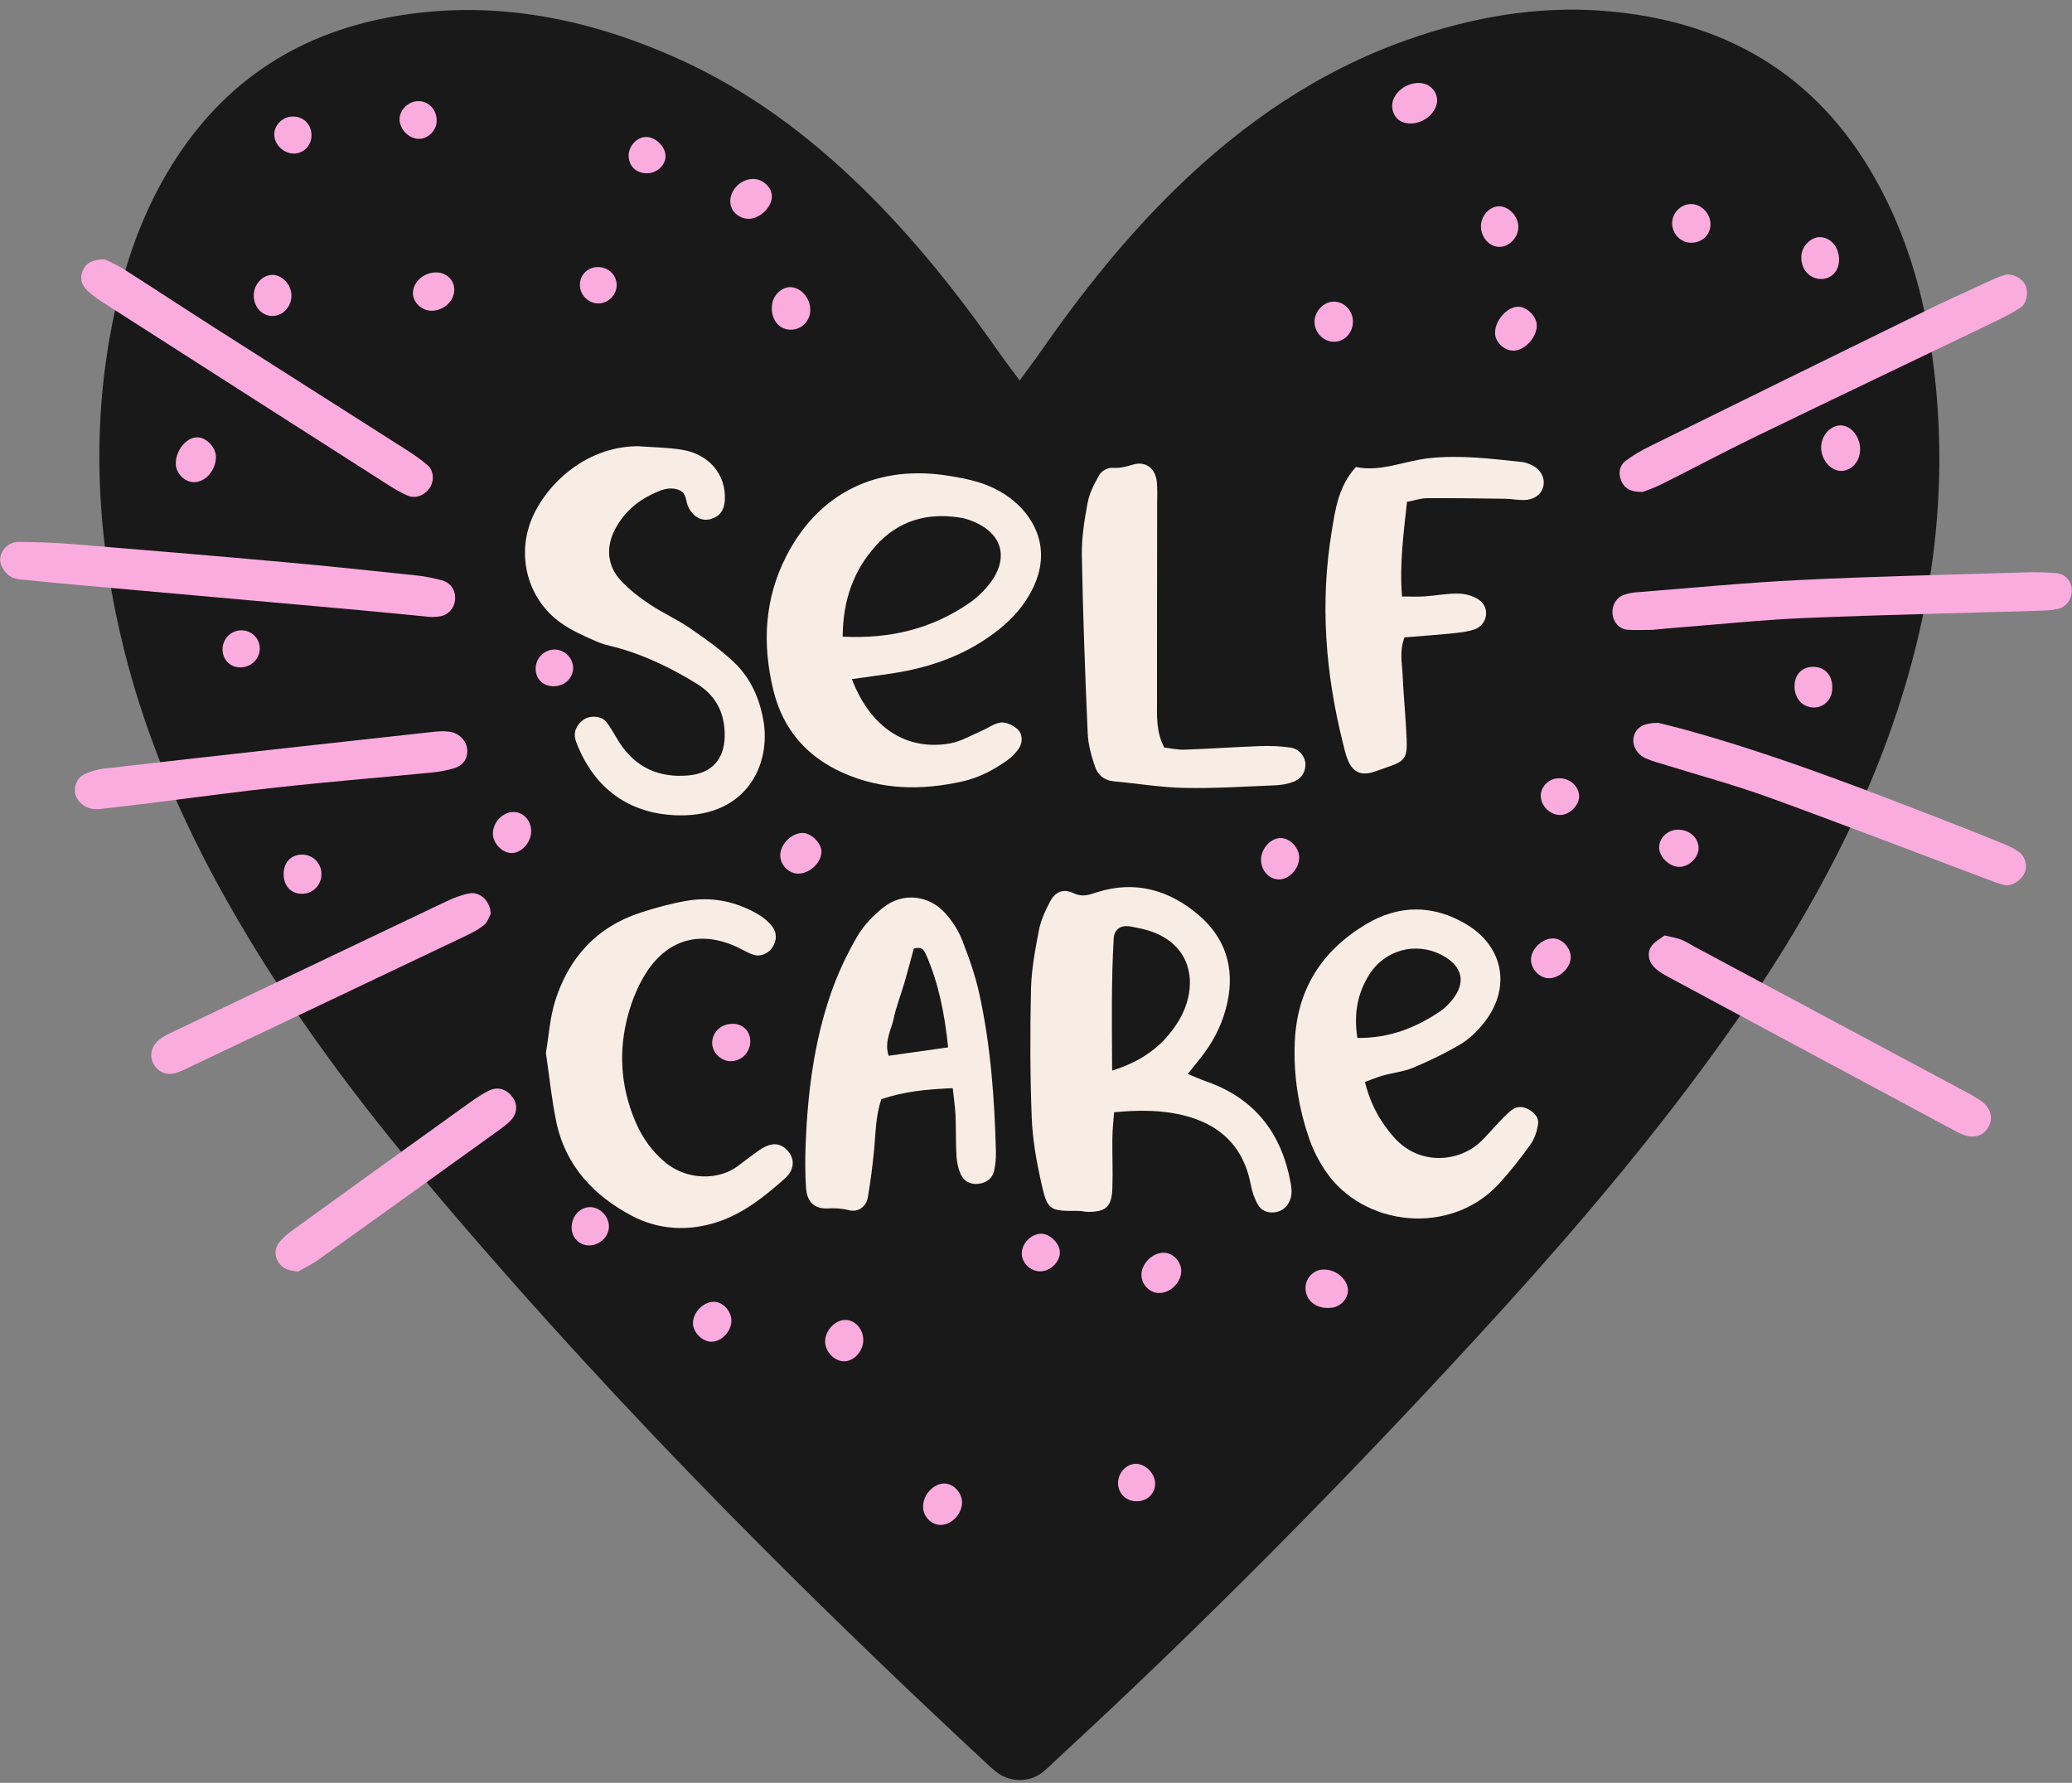 <?xml version="1.0" encoding="UTF-8" standalone="no"?><svg xmlns="http://www.w3.org/2000/svg" xmlns:xlink="http://www.w3.org/1999/xlink" data-name="Шар 2" fill="#000000" height="1071" preserveAspectRatio="xMidYMid meet" version="1" viewBox="-0.1 -5.8 1244.9 1071.0" width="1244.9" zoomAndPan="magnify"><rect x="-0.1" y="-5.8" width="1244.9" height="1071.0" fill="#808080" stroke="none"/><g data-name="Шар 1"><g><g id="change1_1"><path d="m612.555,222.75c4.912-6.75,8.981-12.136,12.836-17.671,24.416-35.06,50.937-68.388,81.622-98.212,40.006-38.884,85.102-69.87,138.104-88.62,38.26-13.535,77.576-20.62,118.073-17.528,71.722,5.476,127.746,37.283,163.56,101.159,18.634,33.235,29.009,69.235,34.167,106.768,12.003,87.331-2.38,171.023-35.69,251.947-26.422,64.191-63.094,122.421-104.337,177.933-41.558,55.935-87.141,108.518-134.287,159.743-80.287,87.233-163.568,171.508-250.754,251.883-3.226,2.974-6.303,6.143-9.745,8.845-7.904,6.206-19.511,6.014-27.604-.313-2.465-1.927-4.74-4.104-7.035-6.238-120.426-111.954-235.772-228.812-341.242-355.114-42.245-50.59-81.039-103.711-113.555-161.216-28.836-50.997-51.6-104.412-64.649-161.698-14.962-65.683-17.298-131.548-2.136-197.551,6.774-29.488,17.173-57.601,33.205-83.421C134.765,42.43,180.574,13.07,239.719,3.544c58.304-9.391,113.344,1.778,166.448,25.408,42.297,18.822,78.904,45.961,111.911,78.196,31.077,30.35,57.922,64.189,82.728,99.734,3.506,5.024,7.287,9.857,11.75,15.867Z" fill="#191919"/></g><g id="change2_1"><path d="m1105.133,249.771c6.176-.478,11.975,5.877,12.356,13.539.341,6.86-3.852,12.642-9.914,13.67-6.219,1.055-12.523-4.792-13.411-12.44-.84-7.228,4.382-14.259,10.969-14.769Z" fill="#faacdf"/></g><g id="change2_2"><path d="m923.245,189.541c.034,7.124-6.847,14.896-13.54,15.293-5.479.325-11.098-4.526-11.51-9.936-.59-7.765,7.274-16.799,14.309-16.437,5.078.261,10.717,6.078,10.741,11.08Z" fill="#faacdf"/></g><g id="change2_3"><path d="m129.634,269.211c-.353,8.115-6.76,14.969-13.679,14.632-5.441-.265-10.414-5.54-10.444-11.076-.043-7.929,6.129-15.64,12.675-15.836,5.731-.172,11.71,6.243,11.448,12.281Z" fill="#faacdf"/></g><g id="change2_4"><path d="m863.209,56.04c-1.615,9.072-13.227,15.088-21.45,11.112-4.248-2.054-6.455-7.693-4.916-12.562,2.334-7.38,11.898-12.333,19.213-9.95,4.856,1.582,8.006,6.603,7.153,11.4Z" fill="#faacdf"/></g><g id="change2_5"><path d="m794.444,756.877c7.095-.493,14.068,4.614,15.236,11.161.935,5.241-3.745,11.031-9.502,11.755-8.889,1.118-15.718-3.868-15.895-11.604-.134-5.831,4.432-10.914,10.161-11.313Z" fill="#faacdf"/></g><g id="change2_6"><path d="m475.45,166.727c6.612.659,11.912,7.701,11.228,14.921-.622,6.567-6.448,11.285-13.008,10.536-6.838-.781-11.042-7.398-9.826-15.462.868-5.753,6.396-10.514,11.606-9.995Z" fill="#faacdf"/></g><g id="change2_7"><path d="m479.481,519.023c-5.578-.023-10.615-5.002-10.78-10.658-.19-6.476,6.005-13.185,12.732-13.789,5.567-.499,12.407,6.25,11.989,11.83-.486,6.487-7.289,12.644-13.941,12.617Z" fill="#faacdf"/></g><g id="change2_8"><path d="m1093.983,136.678c6.6.525,11.366,6.986,10.817,14.662-.487,6.81-6.01,11.355-12.546,10.327-6.157-.969-10.289-6.451-10.086-13.38.187-6.349,6.01-12.071,11.815-11.609Z" fill="#faacdf"/></g><g id="change2_9"><path d="m175.014,171.597c.088,6.689-5,12.315-11.226,12.413-6.327.1-11.335-5.2-11.448-12.115-.108-6.575,5.097-12.483,11.087-12.585,5.904-.101,11.502,5.835,11.587,12.287Z" fill="#faacdf"/></g><g id="change2_10"><path d="m1088.993,419.209c-6.458-.415-10.978-5.735-10.913-12.846.066-7.224,4.812-11.869,11.806-11.554,7.368.332,11.754,6.26,10.743,14.52-.731,5.972-5.776,10.256-11.636,9.879Z" fill="#faacdf"/></g><g id="change2_11"><path d="m508.295,787.137c6.113.338,10.874,6.5,10.227,13.235-.636,6.613-6.492,12.143-12.27,11.586-6.154-.593-11.307-7.064-10.525-13.216.817-6.422,6.778-11.926,12.568-11.605Z" fill="#faacdf"/></g><g id="change2_12"><path d="m272.834,167.957c.147,6.623-5.723,12.478-12.938,12.905-6.428.381-12.275-5.109-11.879-11.152.43-6.56,6.716-11.895,13.969-11.856,6.03.032,10.721,4.401,10.847,10.103Z" fill="#faacdf"/></g><g id="change2_13"><path d="m800.851,175.416c6.32-.266,11.747,5.024,11.917,11.616.174,6.753-4.697,12.26-11.026,12.465-6.297.204-11.792-5.069-12.059-11.573-.256-6.244,5.11-12.254,11.168-12.509Z" fill="#faacdf"/></g><g id="change2_14"><path d="m912.15,130.221c.2,6.251-5.127,12.121-11.143,12.28-5.959.157-11.136-5.326-11.323-11.992-.181-6.45,4.996-12.346,10.867-12.376,5.793-.03,11.398,5.811,11.6,12.088Z" fill="#faacdf"/></g><g id="change2_15"><path d="m463.633,111.47c.528,6.092-5.714,13.089-12.55,14.07-5.69.816-11.527-3.373-12.298-8.829-1.041-7.363,5.239-14.56,13.104-15.018,5.623-.327,11.276,4.379,11.743,9.778Z" fill="#faacdf"/></g><g id="change2_16"><path d="m319.023,494.085c-.323,6.487-5.709,12.373-11.493,12.56-5.907.191-11.874-6.198-11.486-12.299.458-7.214,7.019-13.108,13.652-12.263,5.57.709,9.629,5.932,9.327,12.003Z" fill="#faacdf"/></g><g id="change2_17"><path d="m767.591,522.484c-6.206-.479-10.806-6.686-9.918-13.383.867-6.541,6.886-12.015,12.548-11.414,5.279.561,10.259,6.171,10.265,11.563.007,7.111-6.443,13.732-12.894,13.234Z" fill="#faacdf"/></g><g id="change2_18"><path d="m943.625,569.637c-.334,6.543-7.478,12.788-13.945,12.191-5.413-.5-10.231-6.159-9.922-11.652.365-6.486,7.564-12.77,13.991-12.213,5.265.456,10.153,6.235,9.875,11.674Z" fill="#faacdf"/></g><g id="change2_19"><path d="m695.602,770.932c-5.638-.354-10.285-5.823-9.87-11.616.488-6.811,7.377-12.995,13.967-12.538,5.59.388,10.339,6.008,9.905,11.72-.526,6.916-7.22,12.86-14.001,12.434Z" fill="#faacdf"/></g><g id="change2_20"><path d="m427.15,800.231c-5.332-.124-10.798-5.631-10.904-10.986-.135-6.816,6.735-13.524,13.299-12.986,5.324.437,10.119,6.264,9.783,11.891-.38,6.378-6.268,12.219-12.178,12.081Z" fill="#faacdf"/></g><g id="change2_21"><path d="m564.409,910.235c-5.511-.353-10.067-5.529-9.908-11.255.193-6.949,6.153-13.409,12.52-13.571,5.958-.152,11.434,6.05,10.863,12.301-.64,6.996-7.033,12.938-13.475,12.525Z" fill="#faacdf"/></g><g id="change2_22"><path d="m370.404,165.096c.228,5.713-4.425,10.884-10.213,11.352-6.452.521-12.159-5.025-11.885-11.552.249-5.95,5.026-10.373,11.079-10.259,6.043.114,10.785,4.615,11.019,10.458Z" fill="#faacdf"/></g><g id="change2_23"><path d="m1016.129,116.789c6.225.132,11.583,5.903,11.474,12.356-.111,6.544-5.716,11.39-12.535,10.836-5.701-.463-10.208-5.265-10.494-11.18-.313-6.481,5.139-12.149,11.554-12.012Z" fill="#faacdf"/></g><g id="change2_24"><path d="m143.552,395.105c-5.893-.347-10.128-5.125-9.925-11.199.219-6.567,5.763-11.535,12.277-11.003,5.837.477,10.262,5.413,10.067,11.228-.214,6.401-5.828,11.362-12.419,10.975Z" fill="#faacdf"/></g><g id="change2_25"><path d="m332.901,384.396c5.622-.134,10.811,4.506,11.309,10.111.564,6.363-4.503,11.729-11.274,11.938-6.269.194-10.821-3.802-11.188-9.821-.396-6.505,4.683-12.074,11.153-12.228Z" fill="#faacdf"/></g><g id="change2_26"><path d="m1007.423,492.628c6.805-.339,12.51,4.193,13.023,10.347.485,5.81-5.585,12.074-11.614,11.986-6.06-.089-12.066-5.938-12.091-11.778-.024-5.426,4.873-10.265,10.682-10.554Z" fill="#faacdf"/></g><g id="change2_27"><path d="m636.665,745.941c.442,5.924-5.4,11.906-11.723,12.003-5.665.087-10.929-4.813-11.136-10.367-.229-6.16,5.438-12.142,11.591-12.237,5.035-.077,10.881,5.423,11.267,10.601Z" fill="#faacdf"/></g><g id="change2_28"><path d="m181.586,507.586c6.421.074,11.482,5.3,11.444,11.816-.038,6.523-5.119,11.681-11.566,11.742-6.633.062-11.165-4.753-11.15-11.845.015-7.129,4.502-11.791,11.272-11.713Z" fill="#faacdf"/></g><g id="change2_29"><path d="m440.185,609.238c6.037.055,10.435,4.4,10.498,10.373.069,6.471-4.904,11.804-11.268,12.083-6.261.274-11.965-5.391-11.615-11.537.361-6.344,5.62-10.98,12.384-10.919Z" fill="#faacdf"/></g><g id="change2_30"><path d="m365.756,731.252c-.188,6.128-5.837,11.278-12.172,11.096-5.826-.167-10.205-4.75-10.222-10.697-.019-6.759,4.786-12.148,10.955-12.285,5.979-.133,11.628,5.737,11.439,11.886Z" fill="#faacdf"/></g><g id="change2_31"><path d="m262.244,67.314c-.288,5.614-5.531,10.519-11.003,10.295-6.157-.252-11.702-6.378-11.258-12.438.399-5.446,5.762-10.292,11.307-10.218,6.518.088,11.307,5.492,10.954,12.361Z" fill="#faacdf"/></g><g id="change2_32"><path d="m681.476,873.615c5.835-.606,12.008,4.982,12.428,11.25.389,5.8-3.969,10.683-9.956,11.157-6.178.489-11.113-3.155-12.143-8.966-1.128-6.365,3.503-12.8,9.671-13.441Z" fill="#faacdf"/></g><g id="change2_33"><path d="m948.646,471.825c.48,5.082-4.32,10.845-9.844,11.82-5.989,1.057-12.412-3.973-13.113-10.269-.625-5.618,3.712-10.846,9.588-11.557,6.655-.805,12.781,3.78,13.369,10.006Z" fill="#faacdf"/></g><g id="change2_34"><path d="m399.769,88.02c-.037,5.472-5.136,10.202-11.061,10.261-6.339.063-10.813-3.993-11.095-10.059-.268-5.766,4.293-11.198,9.827-11.705,5.827-.534,12.37,5.57,12.329,11.503Z" fill="#faacdf"/></g><g id="change2_35"><path d="m175.411,64.215c6.726-.268,11.774,4.721,11.641,11.506-.116,5.948-4.679,10.619-10.47,10.72-6.275.109-12.006-5.493-11.894-11.624.103-5.607,4.921-10.371,10.723-10.602Z" fill="#faacdf"/></g><g id="change2_36"><path d="m992.747,372.58c-6.363,0-10.768.304-15.111-.083-4.659-.414-7.935-3.922-8.743-8.454-.94-5.267,1.577-10.505,6.278-12.335,2.285-.889,4.795-1.437,7.244-1.63,33.074-2.602,66.118-5.853,99.242-7.468,45.035-2.196,90.131-3.164,135.204-4.551,6.243-.192,12.542-.143,18.747.476,5.445.542,8.952,5.025,9.062,10.246.109,5.157-3.158,10.014-8.242,11.195-3.609.838-7.417.994-11.147,1.108-46.966,1.442-93.951,2.434-140.896,4.372-25,1.032-49.934,3.658-74.895,5.604-6.244.487-12.476,1.129-16.744,1.519Z" fill="#faacdf"/></g><g id="change2_37"><path d="m258.91,364.866c-16.29-1.571-30.608-3.034-44.942-4.321-55.461-4.98-110.929-9.891-166.391-14.859-11.835-1.06-23.658-2.243-35.484-3.402-1.237-.121-2.492-.343-3.672-.724C3.798,340.07-.124,334.742.003,330.251c.154-5.469,4.893-10.502,11.057-10.483,10.634.033,21.297.381,31.894,1.245,42.412,3.458,84.816,7.022,127.198,10.833,26.794,2.409,53.549,5.257,80.304,8.073,4.961.522,9.903,1.588,14.738,2.85,5.386,1.405,8.343,5.765,8.154,11.101-.186,5.245-3.784,9.65-8.939,10.573-2.443.438-4.973.388-5.5.424Z" fill="#faacdf"/></g><g id="change2_38"><path d="m986.879,289.724c-7.753.125-11.18-2.468-12.96-6.829-1.81-4.434-1.058-9.035,2.805-11.935,4.457-3.345,9.39-6.173,14.403-8.644,55.009-27.113,110.054-54.152,165.138-81.112,11.8-5.775,23.78-11.188,35.712-16.691,3.973-1.832,7.958-3.742,12.117-5.041,4.519-1.411,10.644,1.731,12.619,5.886,2.08,4.378,1.092,11.018-2.942,13.669-5.196,3.415-10.829,6.222-16.449,8.926-47.382,22.798-94.865,45.386-142.185,68.313-19.15,9.279-37.932,19.315-56.962,28.845-4.391,2.199-9.115,3.733-11.296,4.612Z" fill="#faacdf"/></g><g id="change2_39"><path d="m996.227,428.442c2.809.704,8.261,1.97,13.657,3.438,54.356,14.791,106.781,35.131,159.2,55.479,11.068,4.296,22.11,8.666,33.109,13.136,3.454,1.404,6.938,2.93,10.038,4.963,4.516,2.962,6.051,8.794,4.028,13.237-2.001,4.395-7.755,8.205-12.119,7.151-4.83-1.166-9.472-3.148-14.148-4.904-42.703-16.039-85.265-32.465-128.149-48.006-19.943-7.227-40.505-12.744-60.779-19.059-4.173-1.3-8.475-2.344-12.434-4.134-5.792-2.619-8.591-8.754-6.912-13.844,1.583-4.8,5.737-7.44,14.509-7.459Z" fill="#faacdf"/></g><g id="change2_40"><path d="m62.826,149.996c2.529,1.283,7.124,3.162,11.247,5.785,17.953,11.423,35.709,23.157,53.647,34.604,38.511,24.576,77.108,49.018,115.621,73.591,4.726,3.016,9.463,6.152,13.627,9.869,3.816,3.405,3.817,9.766.879,13.784-3.184,4.354-8.515,6.307-13.168,4.243-3.985-1.768-7.807-3.991-11.49-6.342-56.974-36.377-113.924-72.792-170.838-109.263-3.665-2.348-7.358-4.863-10.378-7.947-3.193-3.261-4.371-7.345-2.119-12.039,2.222-4.631,5.945-6.092,12.971-6.285Z" fill="#faacdf"/></g><g id="change2_41"><path d="m265.622,433.467c1.067.072,2.959.025,4.785.354,5.955,1.073,10.296,6.068,10.264,11.622-.03,5.175-2.97,8.985-8.844,10.556-4.204,1.124-8.551,1.909-12.884,2.33-29.82,2.891-59.685,5.35-89.472,8.536-25.432,2.72-50.778,6.239-76.166,9.379-11.153,1.38-22.31,2.741-33.477,3.995-1.813.203-3.737.009-5.535-.36-4.821-.992-9.357-5.891-9.414-10.398-.059-4.72,1.976-8.615,6.402-10.489,3.39-1.436,7.054-2.586,10.695-3.007,36.582-4.233,73.181-8.311,109.781-12.387,29.77-3.315,59.547-6.568,89.322-9.838,1.241-.136,2.494-.163,4.544-.291Z" fill="#faacdf"/></g><g id="change2_42"><path d="m999.997,556.145c3.958.962,7.074,1.398,9.931,2.502,2.891,1.117,5.52,2.906,8.276,4.38,52.919,28.309,105.845,56.606,158.754,84.934,4.407,2.36,8.896,4.645,13.006,7.462,6.193,4.245,7.752,10.775,4.38,16.241-3.039,4.926-8.593,6.584-14.811,4.226-2.331-.884-4.55-2.093-6.755-3.275-56.758-30.43-113.517-60.858-170.234-91.364-3.269-1.758-6.691-3.712-9.136-6.398-3.112-3.42-3.992-8.22-1.323-12.17,1.888-2.793,5.364-4.513,7.912-6.538Z" fill="#faacdf"/></g><g id="change2_43"><path d="m294.709,543.255c-.796,1.413-1.729,4.701-3.895,6.532-3.27,2.763-7.269,4.783-11.183,6.647-54.144,25.791-108.326,51.502-162.501,77.228-3.386,1.608-6.692,3.45-10.205,4.707-6.268,2.241-11.718.311-14.609-4.759-3.196-5.605-1.365-11.921,4.919-16.049,2.596-1.705,5.474-3.004,8.29-4.35,54.107-25.845,108.208-51.702,162.368-77.436,4.464-2.121,9.225-3.986,14.05-4.889,6.315-1.182,12.7,4.653,12.767,12.369Z" fill="#faacdf"/></g><g id="change2_44"><path d="m178.879,758.085c-6.836-.762-10.462-2.523-12.486-7.135-1.732-3.946-.94-7.553,1.412-10.523,2.271-2.868,5.247-5.291,8.242-7.456,35.394-25.586,70.836-51.106,106.31-76.58,3.536-2.539,7.231-4.937,11.099-6.915,5.513-2.82,10.951-1.079,14.623,4.19,2.96,4.246,2.579,9.58-1.361,13.654-2.146,2.219-4.683,4.101-7.203,5.913-35.961,25.868-71.916,51.744-107.972,77.478-4.444,3.171-9.465,5.534-12.663,7.375Z" fill="#faacdf"/></g><g id="change3_1"><path d="m511.749,402.158c11.085,29.227,32.755,43.156,58.828,38.667,6.554-1.129,12.678-4.851,18.947-7.505,3.987-1.687,7.767-4.642,11.847-5.077,3.133-.334,7.192,1.688,9.755,3.912,3.393,2.945,3.358,8.403.649,12.084-1.817,2.468-4.03,4.825-6.523,6.585-8.216,5.801-16.924,10.511-26.949,12.76-24.476,5.491-48.528,5.273-71.764-5.035-21.94-9.733-36.282-26.227-42.002-49.74-6.741-27.705-5.395-54.797,7.768-80.496,19.655-38.374,55.144-55.472,98.554-48.126,4.314.73,8.637,1.494,12.875,2.563,9.206,2.322,17.75,6.165,25.089,12.274,13.651,11.364,22.502,30.022,11.772,52.311-4.709,9.782-11.617,17.789-20,24.57-19.036,15.398-41.187,23.304-65.102,26.897-7.351,1.105-14.721,2.086-23.743,3.357Zm-5.563-25.482c29.266,1.426,53.974-4.973,76.255-20.323,3.559-2.452,6.842-5.473,9.732-8.697,15.44-17.224,10.672-34.556-11.325-41.565-1.767-.563-3.624-.902-5.465-1.161-19.237-2.708-35.954,2.401-49.098,16.922-13.485,14.898-19.902,32.622-20.099,54.823Z" fill="#f8ede5"/></g><g id="change3_2"><path d="m669.264,662.361c-.395,5.639-.968,10.489-1.025,15.345-.118,10.011.333,20.035.005,30.037-.374,11.395-3.762,14.493-14.686,14.477-1.864-.003-3.729-.6-5.592-.589-17.693.104-18.713-.095-22.57-17.374-2.848-12.76-5.136-25.86-5.628-38.886-.968-25.616-1.013-51.296-.423-76.927.271-11.791,2.473-23.618,4.717-35.251,1.16-6.014,3.824-11.908,6.723-17.372,3.067-5.781,7.79-8.055,14.168-5.042,5.496,2.596,9.456.887,14.036-.572,23.058-7.346,43.571-1.253,61.129,13.726,15.878,13.546,21.741,31.504,17.218,52.444-2.426,11.234-7.136,21.306-13.915,30.468-2.887,3.903-6.015,7.628-9.884,12.505,4.377,1.784,7.645,3.288,11.027,4.468,29.474,10.28,45.589,31.496,50.915,61.723.8,4.543.637,8.637-2.081,12.506-4.126,5.872-13.973,6.198-17.564.094-2.163-3.676-3.625-7.991-4.427-12.204-4.876-25.618-21.689-38.558-46.003-42.899-11.583-2.068-23.449-1.859-36.138-.677Zm-1.176-25.013c18.798-5.877,30.795-15.346,39.362-28.894,13.659-21.602,9.774-50.573-23.996-56.821-1.844-.341-3.672-.826-5.531-1.019-4.985-.519-8.562,2.07-8.873,7.308-1.518,25.58-1.101,51.17-.962,79.425Z" fill="#f8ede5"/></g><g id="change3_3"><path d="m819.988,644.163c3.256,13.301,9.16,23.982,17.609,33.453,15.134,16.968,38.856,14.88,52.056,2.315,3.618-3.444,6.792-7.349,10.26-10.956,2.587-2.691,5.113-5.508,8.043-7.784,3.2-2.486,6.861-2.573,10.511-.474,3.531,2.03,6.185,5.047,5.52,9.008-.693,4.128-2.084,8.548-4.484,11.899-5.819,8.125-12.014,16.057-18.745,23.441-29.132,31.959-81.9,26.234-104.608-7.596-3.797-5.657-7.052-11.908-9.315-18.323-6.714-19.03-9.846-38.578-9.004-58.968,1.307-31.632,16.186-54.727,42.635-70.665,19.878-11.978,40.613-11.934,60.499-.025,22.733,13.614,26.924,38.8,10.291,59.463-3.865,4.802-8.555,9.405-13.801,12.53-9.072,5.403-18.696,10.004-28.442,14.103-5.683,2.39-12.085,3.026-18.096,4.693-3.487.967-6.841,2.413-10.928,3.886Zm-4.557-26.433c19.432.224,35.243-6.209,49.896-16.076,2.538-1.709,4.782-4.011,6.755-6.377,8.906-10.684,6.716-20.666-5.838-27.302-15.64-8.267-34.523-3.216-43.95,12.131-6.707,10.919-9.112,22.851-6.862,37.624Z" fill="#f8ede5"/></g><g id="change3_4"><path d="m383.231,262.256c9.334.715,18.187.725,26.791,2.196,16.171,2.765,26.132,15.031,25.386,30.013-.302,6.072-2.898,9.758-8.035,11.41-5.448,1.752-10.55-.712-13.745-6.74-1.943-3.665-.798-8.945-6.285-10.767-6.029-2.002-11.211.58-16.134,2.943-9.225,4.428-16.553,11.221-21.505,20.344-5.887,10.845-5.173,22.289,3.183,31.28,5.052,5.436,11.119,10.112,17.313,14.257,7.79,5.213,16.498,9.065,24.222,14.363,9.252,6.345,18.523,12.922,26.617,20.627,9.72,9.253,15.097,21.214,17.499,34.634,4.714,26.339-9.774,57.768-50.516,57.199-27.549-.384-49.027-13.869-60.441-40.394-.741-1.722-1.509-3.46-1.979-5.265-1.266-4.86.892-8.627,4.48-11.506,3.739-3.001,10.871-2.815,13.845.771,3.151,3.8,5.396,8.347,8.083,12.539,9.772,15.243,23.985,21.489,41.666,19.854,13.935-1.288,21.414-9.735,21.636-23.478.22-13.59-4.976-24.317-16.723-31.57-13.906-8.586-28.472-15.773-44.119-20.62-5.376-1.665-11.06-2.561-16.175-4.79-7.421-3.235-15.018-6.575-21.546-11.255-19.079-13.675-26.182-38.259-18.194-60.208,7.455-20.487,31.464-45.712,64.678-45.837Z" fill="#f8ede5"/></g><g id="change3_5"><path d="m572.321,647.915c-15.85.619-29.354,2.011-42.885,6.601-3.58,10.383-3.395,21.044-4.467,31.531-.953,9.326-2.073,18.662-3.766,27.874-.98,5.332-5.917,8.65-11.191,7.29-4.332-1.117-8.273-1.301-12.712-1.069-8.135.426-12.586-3.98-13.135-12.497-.562-8.735-.547-17.543-.205-26.296,1.205-30.777,5.038-61.217,15.173-90.427,4.075-11.745,9.445-23.219,15.683-33.971,3.967-6.839,9.903-13.046,16.213-17.904,11.719-9.022,27.348-7.059,37.148,4.136,4.051,4.628,7.601,10.12,9.83,15.825,4.083,10.45,7.866,21.162,10.265,32.096,6.867,31.299,9.183,63.162,9.995,95.135.095,3.716-.288,7.524-1.054,11.162-1.023,4.861-4.749,7.386-9.388,7.957-4.73.583-8.826-1.436-10.749-5.842-1.453-3.331-2.294-7.122-2.505-10.761-.471-8.124-.227-16.287-.572-24.422-.208-4.9-.976-9.777-1.678-16.419Zm-2.758-24.526c-2.054-19.559-5.502-37.719-12.94-54.946-1.142-2.646-2.31-6.014-7.693-4.39-1.777,6.488-3.636,13.628-5.698,20.709-2.084,7.155-4.905,14.141-6.409,21.407-1.425,6.887-5.805,13.616-3.013,22.274,12.32-1.741,23.746-3.357,35.753-5.054Z" fill="#f8ede5"/></g><g id="change3_6"><path d="m327.893,626.708c1.772-10.387,2.402-21.185,5.554-31.187,8.207-26.039,25.024-44.541,51.466-53.125,8.904-2.891,18.029-5.365,27.235-6.999,15.344-2.723,29.959.277,43.397,8.16,3.162,1.855,6.205,4.398,8.39,7.309,2.819,3.756,2.749,8.215.119,12.344-2.388,3.75-7.206,5.95-11.412,4.564-3.522-1.16-6.744-3.21-10.143-4.769-21.399-9.813-40.938-4.862-53.949,14.941-5.052,7.689-8.746,16.676-11.203,25.584-6.004,21.769-4.623,43.396,4.272,64.353,3.978,9.374,9.633,17.49,17.424,24.15,13.682,11.696,32.71,10.966,43.642,3.035,4.563-3.31,8.958-6.86,13.609-10.039,6.943-4.745,12.281-4.508,16.816.407,4.407,4.779,4.255,11.468-1.516,16.614-12.193,10.872-25.097,21.201-40.793,26.307-17.272,5.619-35.125,4.731-51.185-3.733-23.048-12.148-40.049-30.24-45.524-56.698-2.782-13.444-4.136-27.184-6.198-41.219Z" fill="#f8ede5"/></g><g id="change3_7"><path d="m843.716,377.105c-3.082,8.553-1.418,15.445-1.118,22.181.585,13.146,1.957,26.258,2.466,39.405.422,10.913-1.347,12.927-11.384,16.258-2.94.976-5.809,2.18-8.773,3.069-7.286,2.185-11.976.156-15.07-6.947-1.48-3.399-2.235-7.132-3.143-10.758-10.465-41.797-13.733-84.044-6.701-126.702,2.211-13.411,4.036-27.34,14.582-38.862,14.835,3.102,28.834-3.58,43.557-5.253,18.98-2.156,37.521.316,56.196,2.223,1.82.186,3.636.904,5.341,1.639,5.932,2.558,8.897,8.144,7.331,13.563-1.323,4.575-5.658,7.633-11.609,7.681-3.744.031-7.489-.73-11.239-.783-15.652-.22-31.306-.439-46.958-.342-3.606.022-7.205,1.298-11.946,2.218-2.024,18.869-4.577,37.234-3.004,56.833,5.086,0,9.291.228,13.462-.052,6.874-.461,13.736-1.818,20.583-1.689,4.102.077,8.748,1.396,12.123,3.677,6.99,4.723,5.255,15.205-2.774,17.892-4.102,1.372-8.561,1.856-12.903,2.296-9.313.942-18.655,1.595-29.018,2.451Z" fill="#f8ede5"/></g><g id="change3_8"><path d="m699.417,443.293c3.809.417,8.098,1.406,12.346,1.257,14.997-.526,29.976-1.61,44.973-2.128,6.191-.214,12.495-.063,18.595.897,5.472.861,9.083,5.81,8.892,10.565-.196,4.891-2.946,8.367-7.282,9.998-3.414,1.284-7.221,1.929-10.885,2.079-18.125.741-36.275,1.931-54.389,1.57-14.237-.284-28.427-2.669-42.652-3.975-5.708-.524-9.552-3.862-11.186-8.709-2.174-6.453-4.118-13.279-4.411-20.02-1.545-35.612-2.872-71.243-3.52-106.881-.191-10.518,1.483-21.193,3.445-31.58,1.125-5.952,4.083-11.739,7.16-17.053,1.272-2.197,5.124-4.287,7.616-4.088,4.532.363,8.319-.657,12.549-1.931,7.539-2.27,13.429,2.277,14.26,10.284.45,4.336.225,8.747.221,13.124-.033,39.418-.125,78.837-.103,118.256.005,9.338-.606,18.818,4.369,28.337Z" fill="#f8ede5"/></g></g></g></svg>